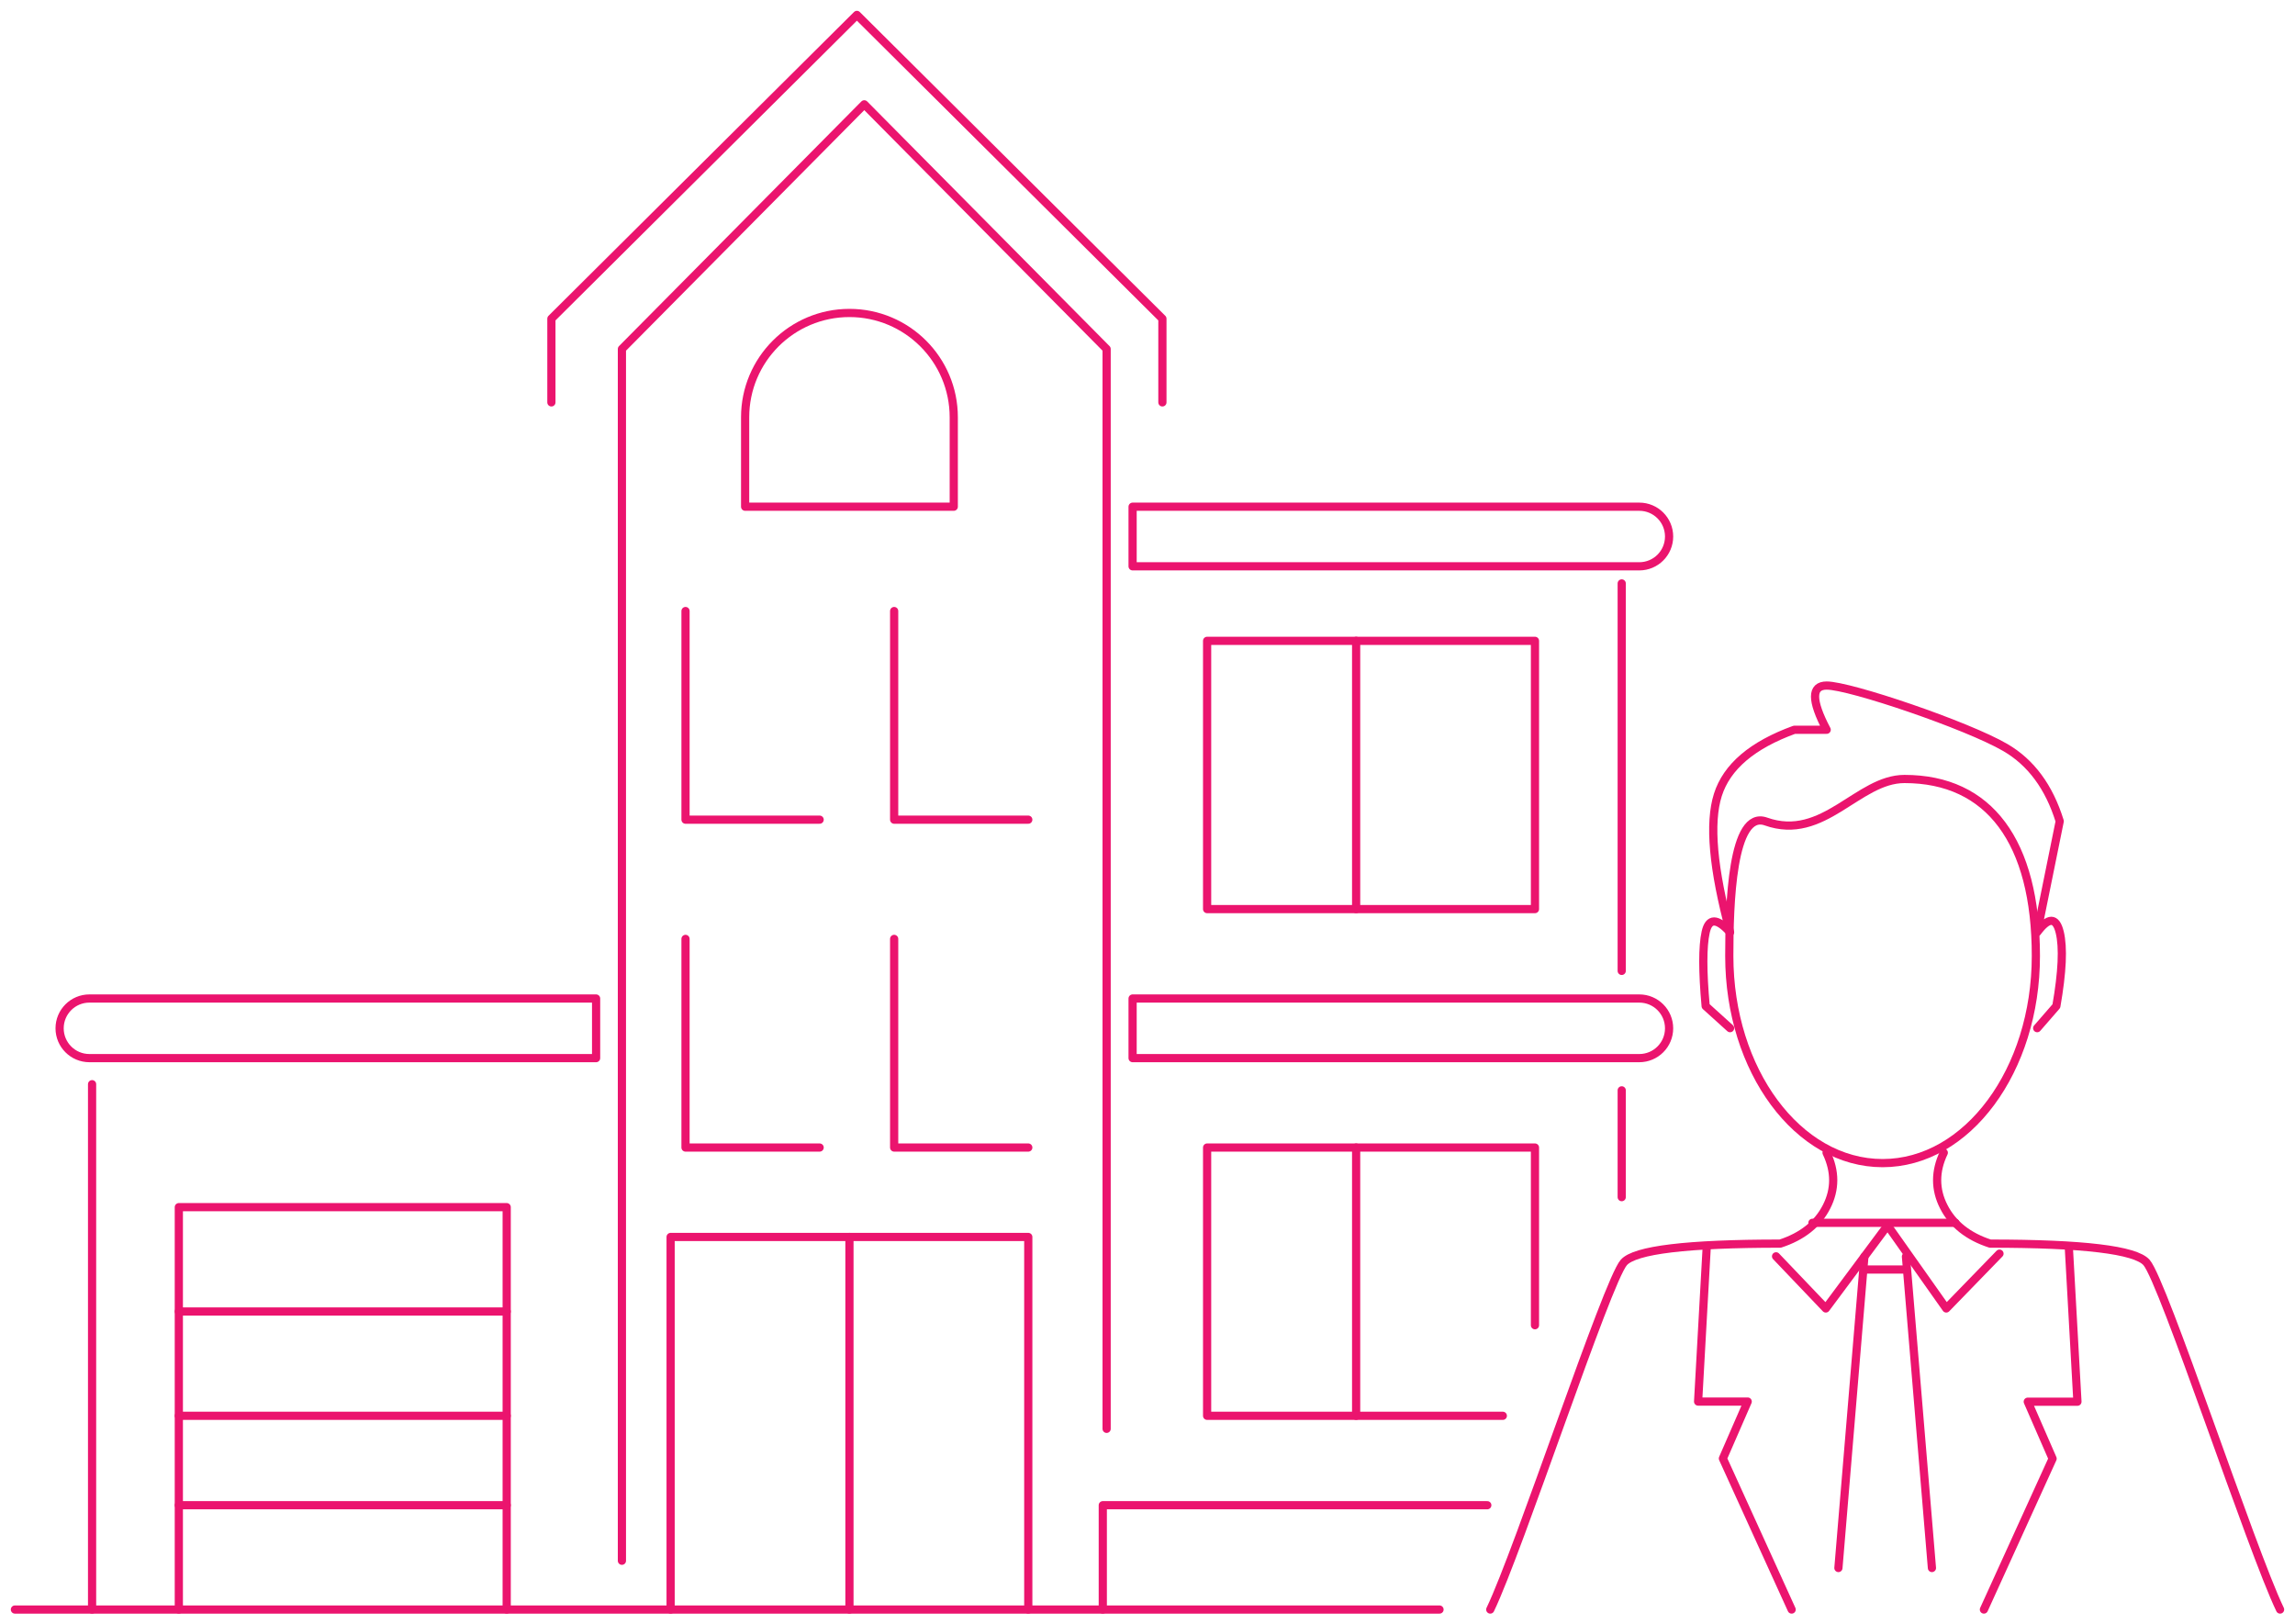 <?xml version="1.0" encoding="UTF-8"?>
<svg width="154px" height="109px" viewBox="0 0 154 109" version="1.1" xmlns="http://www.w3.org/2000/svg" xmlns:xlink="http://www.w3.org/1999/xlink">
    <title>2. Owner-occupy your first multifamily investment.</title>
    <g id="Graphic-Articles" stroke="none" stroke-width="1" fill="none" fill-rule="evenodd">
        <g id="10-Ways-to-Scale-Your-Multifamily-Portfolio" transform="translate(-306, -988)" stroke="#EB146E" stroke-width="0.55">
            <g id="ev-charging" transform="translate(288, 923)">
                <g id="2.-Owner-occupy-your-first-multifamily-investment." transform="translate(19, 66)">
                    <g id="Group-2" stroke-linecap="round" stroke-linejoin="round">
                        <path d="M5.179,107 L5.179,71.75 M40.732,103.727 L40.732,71.75 L40.732,22.417 L56.995,6 L73.257,22.417 L73.257,32.376 L73.257,94.875 M107.821,38.148 L107.821,64.147 M107.821,72.161 L107.821,79.328" id="Shape"></path>
                        <polyline id="Path-467" points="11 107 11 80 33 80 33 107"></polyline>
                        <line x1="11" y1="87" x2="33" y2="87" id="Path-468"></line>
                        <line x1="11" y1="94" x2="33" y2="94" id="Path-468"></line>
                        <line x1="11" y1="100" x2="33" y2="100" id="Path-468"></line>
                        <path d="M56,20 C59.866,20 63,23.134 63,27 L63,33 L63,33 L49,33 L49,27 C49,23.134 52.134,20 56,20 Z" id="Rectangle"></path>
                        <polyline id="Path-470" points="44 107 44 82 68 82 68 107"></polyline>
                        <line x1="56" y1="107" x2="56" y2="82" id="Path-471"></line>
                        <polyline id="Path" points="99.843 94 80 94 80 76 102 76 102 87.923"></polyline>
                        <line x1="90" y1="76" x2="90" y2="94" id="Path-472"></line>
                        <rect id="Rectangle" x="80" y="42" width="22" height="18"></rect>
                        <line x1="90" y1="42" x2="90" y2="60" id="Path-472"></line>
                        <path d="M75,66 L109,66 C110.105,66 111,66.895 111,68 C111,69.105 110.105,70 109,70 L75,70 L75,70 L75,66 Z" id="Rectangle"></path>
                        <path d="M75,33 L109,33 C110.105,33 111,33.895 111,35 C111,36.105 110.105,37 109,37 L75,37 L75,37 L75,33 Z" id="Rectangle"></path>
                        <path d="M3,66 L37,66 C38.105,66 39,66.895 39,68 C39,69.105 38.105,70 37,70 L3,70 L3,70 L3,66 Z" id="Rectangle" transform="translate(21, 68) scale(-1, 1) translate(-21, -68) "></path>
                        <polyline id="Path" points="95.595 107 73 107 73 100 98.801 100"></polyline>
                        <polyline id="Path-469" points="36 26 36 20.385 56.5 0 77 20.385 77 26"></polyline>
                        <polyline id="Path-473" points="45 40 45 54 54 54"></polyline>
                        <polyline id="Path-473" points="59 40 59 54 68 54"></polyline>
                        <polyline id="Path-473" points="45 62 45 76 54 76"></polyline>
                        <polyline id="Path-473" points="59 62 59 76 68 76"></polyline>
                        <line x1="73" y1="107" x2="0" y2="107" id="Path-464"></line>
                    </g>
                    <g id="Group-2-Copy" transform="translate(99, 45)">
                        <path d="M26.326,32.045 C32.007,32.045 36.612,25.821 36.612,18.144 C36.612,10.466 33.476,6.27 27.795,6.27 C24.661,6.27 22.369,10.497 18.499,9.123 C16.214,8.312 16.039,14.701 16.039,18.144 C16.039,25.821 20.645,32.045 26.326,32.045 Z" id="Oval" stroke-linecap="round" stroke-linejoin="round"></path>
                        <path d="M16.092,22.989 L14.454,21.509 C14.243,19.168 14.243,17.516 14.454,16.553 C14.664,15.59 15.21,15.59 16.092,16.553 C14.946,12.298 14.673,9.226 15.273,7.337 C15.872,5.449 17.583,3.992 20.405,2.967 L22.575,2.967 C21.535,0.989 21.535,0 22.575,0 C24.134,0 31.984,2.657 34.565,4.16 C36.286,5.162 37.502,6.809 38.212,9.103 L36.7,16.553 C37.46,15.533 37.964,15.533 38.212,16.553 C38.461,17.573 38.385,19.225 37.986,21.509 L36.7,22.989" id="Path-354" stroke-linecap="round" stroke-linejoin="round"></path>
                        <path d="M52.553,31.348 C53.149,32.598 53.149,33.806 52.553,34.974 C51.958,36.142 50.921,36.966 49.443,37.447 C43.196,37.447 39.698,37.868 38.95,38.711 C37.827,39.974 31.905,58.021 29.987,62" id="Path-355" stroke-linecap="round" stroke-linejoin="round" transform="translate(41.493, 46.674) scale(-1, 1) translate(-41.493, -46.674) "></path>
                        <path d="M22.566,31.348 C23.162,32.598 23.162,33.806 22.566,34.974 C21.971,36.142 20.934,36.966 19.456,37.447 C13.209,37.447 9.711,37.868 8.963,38.711 C7.841,39.974 1.918,58.021 0,62" id="Path-355" stroke-linecap="round" stroke-linejoin="round"></path>
                        <polyline id="Path-356" stroke-linecap="round" stroke-linejoin="round" points="19.178 38.299 22.516 41.798 26.662 36.225 30.599 41.798 34.171 38.119"></polyline>
                        <line x1="25.105" y1="38.315" x2="23.362" y2="59.213" id="Path-360" stroke-linecap="round" stroke-linejoin="round"></line>
                        <line x1="29.638" y1="38.315" x2="27.895" y2="59.213" id="Path-360" stroke-linecap="round" stroke-linejoin="round" transform="translate(28.766, 48.764) scale(-1, 1) translate(-28.766, -48.764) "></line>
                        <polyline id="Path" stroke-linecap="round" stroke-linejoin="round" points="14.528 37.618 13.947 48.045 17.275 48.045 15.611 51.864 20.224 62"></polyline>
                        <polyline id="Path" stroke-linecap="round" stroke-linejoin="round" transform="translate(36.263, 49.809) scale(-1, 1) translate(-36.263, -49.809) " points="33.707 37.618 33.125 48.054 36.458 48.054 34.792 51.876 39.401 62"></polyline>
                        <line x1="21.618" y1="36.051" x2="31.213" y2="36.051" id="Path-3" stroke-linecap="round" stroke-linejoin="round"></line>
                        <line x1="25.105" y1="39.185" x2="27.895" y2="39.185" id="Path-357"></line>
                    </g>
                </g>
            </g>
        </g>
    </g>
</svg>